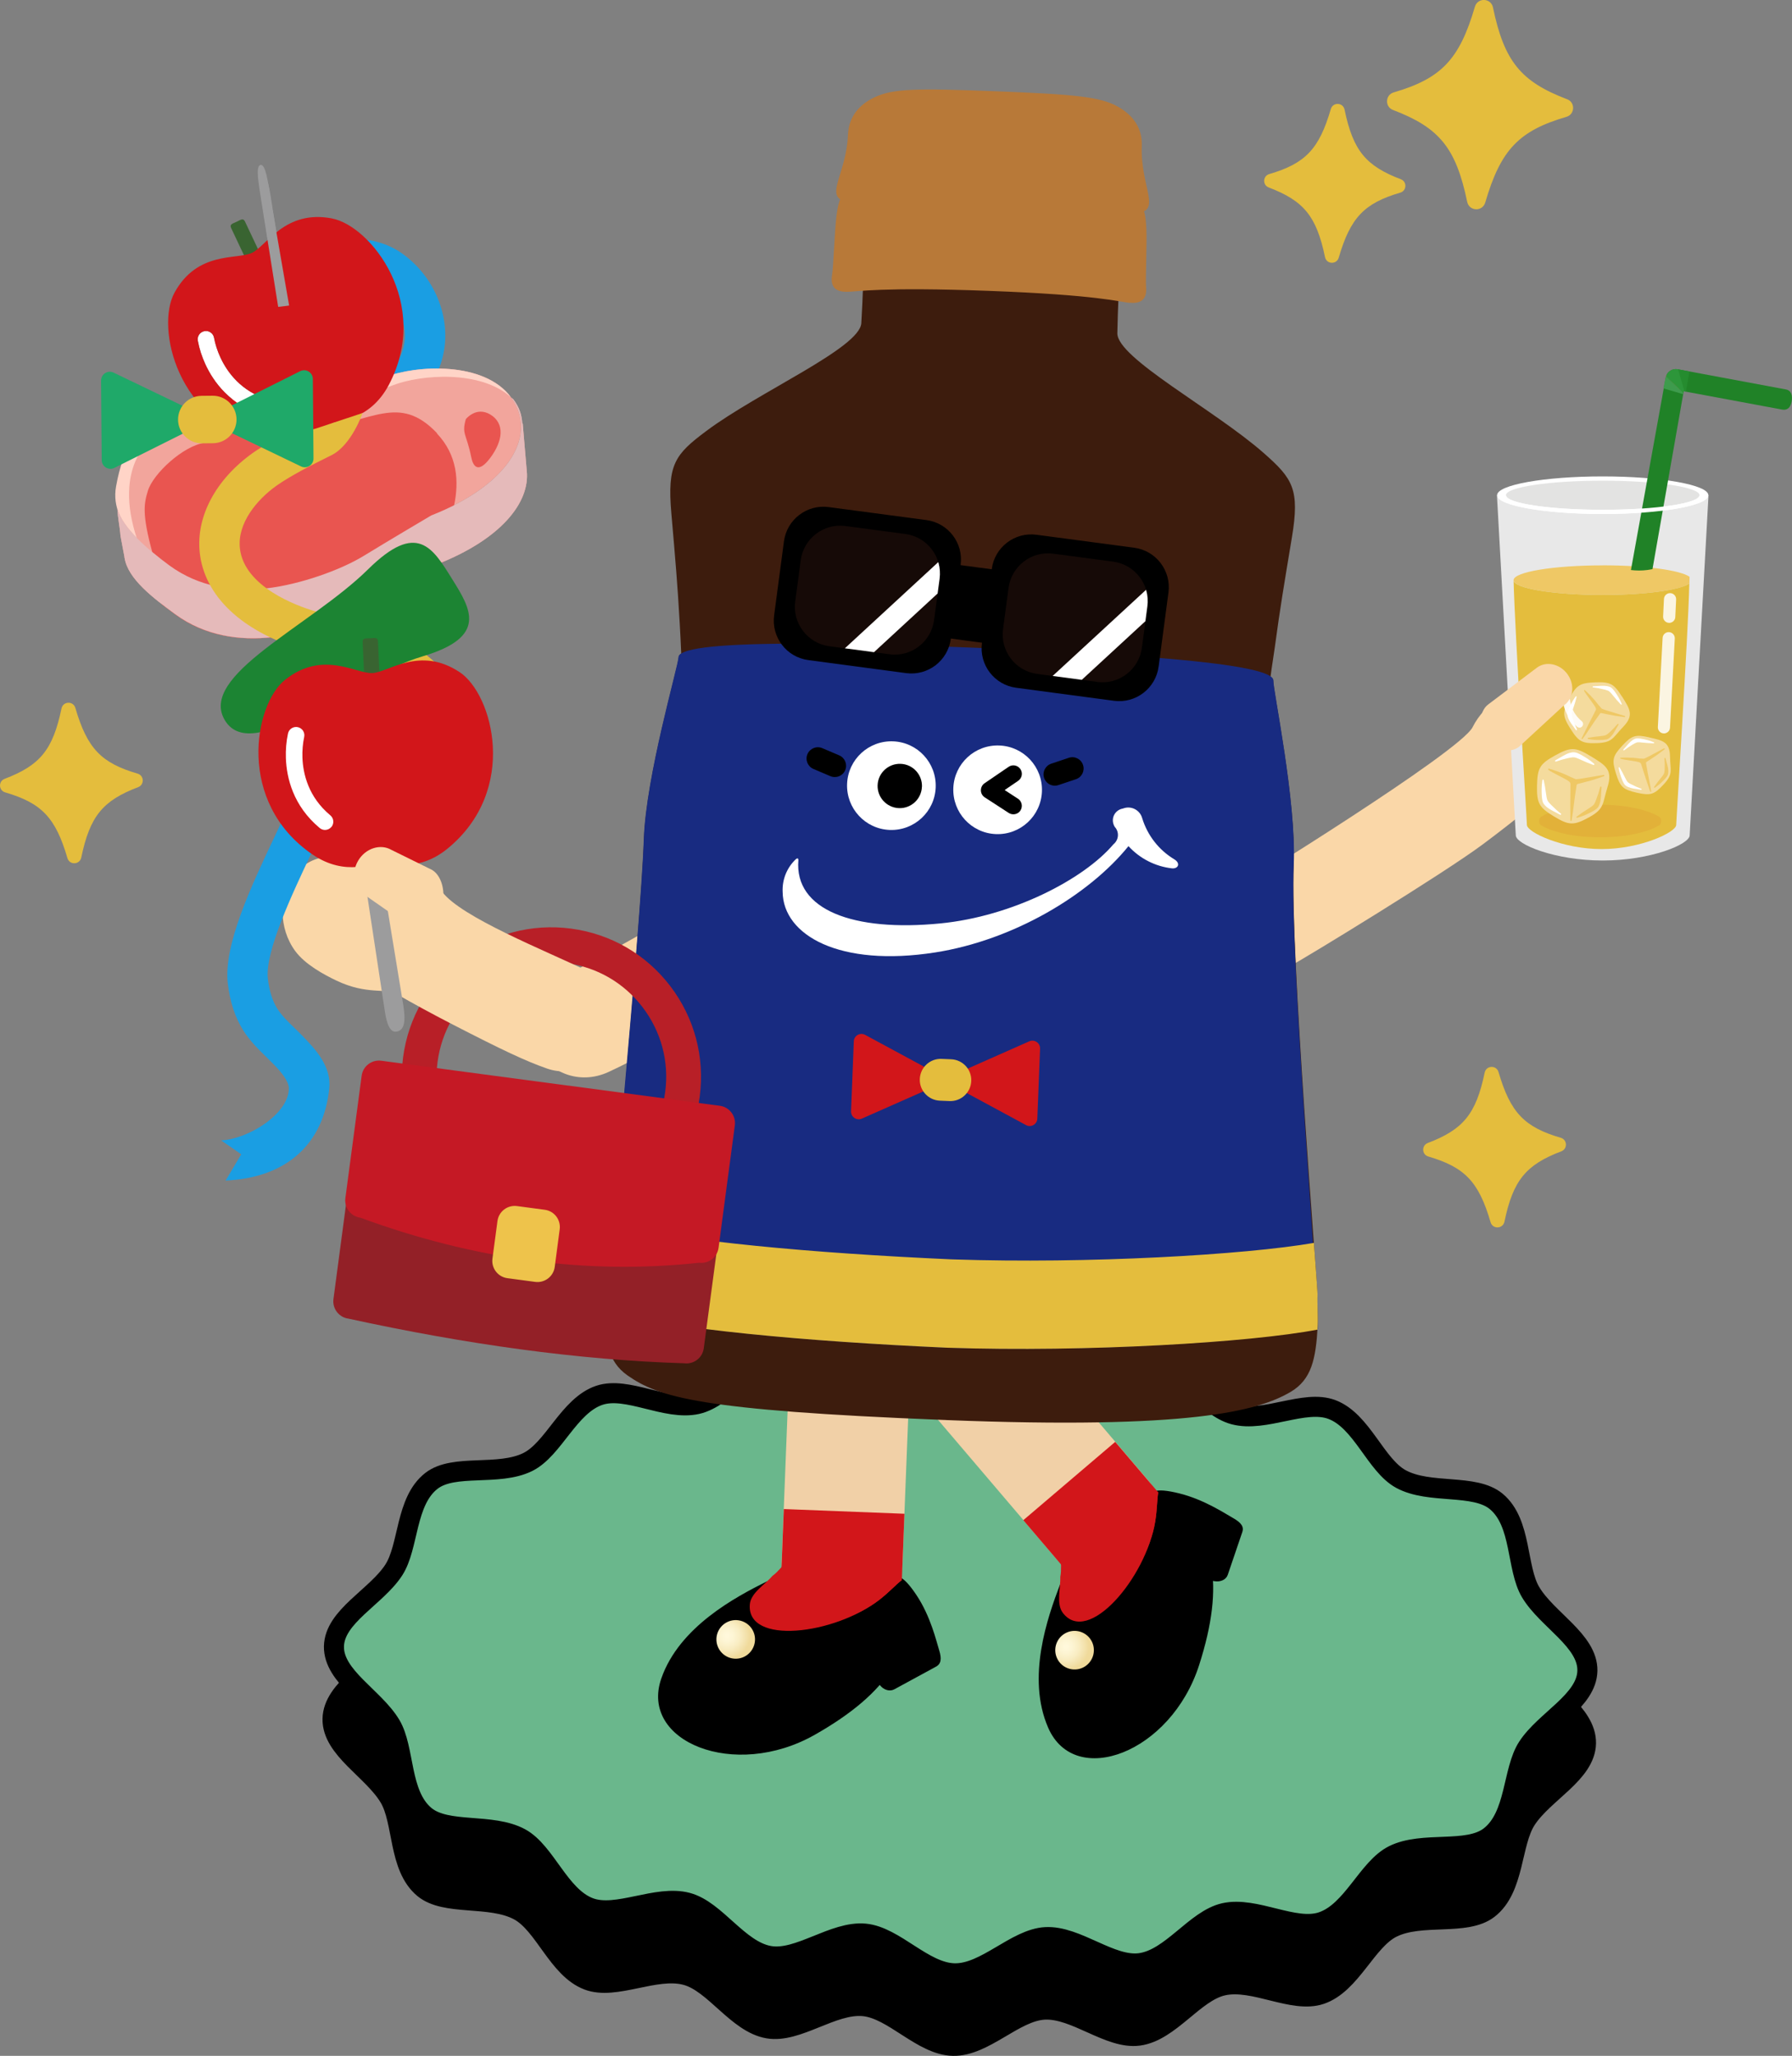 <?xml version="1.0" encoding="UTF-8"?><svg xmlns="http://www.w3.org/2000/svg" xmlns:xlink="http://www.w3.org/1999/xlink" viewBox="0 0 357.6 410.21"><rect x="0" y="0" width="357.6" height="410.21" fill="#808080" stroke="none"/><defs><style>.cls-1{fill:#f1d0a7;}.cls-2{fill:url(#_名称未設定グラデーション_447);}.cls-3{fill:#932027;}.cls-4{fill:#1fa969;}.cls-5{fill:#3d1c0d;}.cls-6{opacity:.85;}.cls-6,.cls-7{fill:#fff;}.cls-8{fill:#e2b139;}.cls-9{fill:#e5baba;}.cls-9,.cls-10{mix-blend-mode:multiply;}.cls-11{fill:#e4bd3d;}.cls-12{fill:#f2a59c;}.cls-13{fill:#208227;}.cls-14{fill:#6ab78c;}.cls-15,.cls-16,.cls-17{fill:none;}.cls-18{fill:#c51925;}.cls-19{clip-path:url(#clippath-1);}.cls-20{fill:#efc865;}.cls-21{isolation:isolate;}.cls-22{fill:#160a07;}.cls-23{fill:#3e9b4d;}.cls-10{opacity:.9;}.cls-24{fill:#396431;}.cls-25{fill:#b87938;}.cls-26{fill:#fad7a8;}.cls-27{fill:#1a9ee3;}.cls-16{stroke:#000;stroke-width:4px;}.cls-16,.cls-17{stroke-miterlimit:10;}.cls-28{fill:#258c2f;}.cls-29{fill:#d2161a;}.cls-30{fill:#e3e3e2;}.cls-31{fill:#182b81;}.cls-32{fill:#eec34b;}.cls-33{fill:#ffd4c7;}.cls-34{fill:#1c8433;}.cls-35{clip-path:url(#clippath-2);}.cls-36{fill:#e95550;}.cls-17{stroke:#fff;stroke-width:4.51px;}.cls-37{fill:url(#_名称未設定グラデーション_447-2);}.cls-38{fill:#b81f27;}.cls-39{fill:#9c9c9d;}.cls-40{fill:#e9bfbf;}.cls-41{clip-path:url(#clippath);}.cls-42{fill:#2d963a;}.cls-43{fill:#c96855;}.cls-44{fill:#e8e8e8;}.cls-45{fill:#f4db9d;}</style><radialGradient id="_名称未設定グラデーション_447" cx="2404.15" cy="-1848.71" fx="2404.15" fy="-1848.71" r="4.57" gradientTransform="translate(-1226.58 3031.2) rotate(-25.55)" gradientUnits="userSpaceOnUse"><stop offset=".07" stop-color="#fff8db"/><stop offset=".27" stop-color="#fdf5d4"/><stop offset=".56" stop-color="#f9edc3"/><stop offset=".88" stop-color="#f2dfa7"/><stop offset="1" stop-color="#f0da9b"/></radialGradient><radialGradient id="_名称未設定グラデーション_447-2" cx="2464.23" cy="-1817.61" fx="2464.23" fy="-1817.61" r="4.57" xlink:href="#_名称未設定グラデーション_447"/><clipPath id="clippath"><path class="cls-15" d="M159.79,111.79l-1.1,8.23c-.58,4.35,2.48,8.35,6.83,8.93l11.96,1.59c4.35.58,8.35-2.48,8.92-6.83l1.1-8.24c.57-4.35-2.48-8.35-6.83-8.92l-11.96-1.59c-.35-.05-.71-.07-1.06-.07-3.92,0-7.34,2.91-7.87,6.9"/></clipPath><clipPath id="clippath-1"><path class="cls-15" d="M201.25,117.3l-1.09,8.24c-.58,4.36,2.48,8.35,6.83,8.93l11.96,1.59c4.35.58,8.35-2.48,8.92-6.83l1.09-8.24c.58-4.35-2.48-8.35-6.83-8.92l-11.96-1.59c-.35-.05-.71-.07-1.05-.07-3.93,0-7.34,2.91-7.87,6.9"/></clipPath><clipPath id="clippath-2"><rect class="cls-15" x="43.07" y="15.81" width="17.31" height="45.71" transform="translate(-4.28 6.51) rotate(-6.91)"/></clipPath></defs><g class="cls-21"><g id="_レイヤー_2"><g id="text"><path d="M66.36,342.98c.12-6.01,8.42-9.83,11.93-15.23,3.06-4.7,2.28-13.74,7.54-17.81,4.48-3.47,13.36-.85,19.21-3.75,5.17-2.56,8.19-11.26,14.28-13.31,5.54-1.87,13.3,3.14,19.49,1.76,5.76-1.29,10.57-9.16,16.8-10,5.9-.79,12.63,5.52,18.86,5.19,5.97-.32,11.96-7.34,18.18-7.22,6.21.12,11.93,7.37,17.88,7.92,6.22.58,13.19-5.46,19.05-4.45,6.19,1.07,10.69,9.13,16.4,10.64,6.13,1.63,14.07-3.08,19.54-1,6,2.28,8.69,11.09,13.75,13.86,5.74,3.13,14.7.85,19.05,4.49,5.1,4.27,3.97,13.28,6.84,18.09,3.3,5.53,11.44,9.67,11.33,15.68-.12,6.01-8.42,9.83-11.93,15.23-3.06,4.7-2.28,13.74-7.54,17.81-4.48,3.47-13.36.85-19.21,3.75-5.17,2.56-8.19,11.26-14.28,13.31-5.54,1.87-13.3-3.14-19.49-1.76-5.76,1.29-10.57,9.16-16.8,10-5.9.79-12.63-5.52-18.86-5.19-5.97.32-11.96,7.34-18.18,7.22-6.21-.12-11.93-7.37-17.88-7.92-6.22-.58-13.19,5.46-19.05,4.45-6.19-1.07-10.69-9.13-16.4-10.64-6.13-1.63-14.07,3.08-19.54,1-6-2.28-8.69-11.09-13.75-13.86-5.74-3.13-14.7-.85-19.05-4.49-5.1-4.27-3.97-13.28-6.84-18.09-3.3-5.53-11.44-9.67-11.33-15.68Z"/><path class="cls-16" d="M66.36,342.98c.12-6.01,8.42-9.83,11.93-15.23,3.06-4.7,2.28-13.74,7.54-17.81,4.48-3.47,13.36-.85,19.21-3.75,5.17-2.56,8.19-11.26,14.28-13.31,5.54-1.87,13.3,3.14,19.49,1.76,5.76-1.29,10.57-9.16,16.8-10,5.9-.79,12.63,5.52,18.86,5.19,5.97-.32,11.96-7.34,18.18-7.22,6.21.12,11.93,7.37,17.88,7.92,6.22.58,13.19-5.46,19.05-4.45,6.19,1.07,10.69,9.13,16.4,10.64,6.13,1.63,14.07-3.08,19.54-1,6,2.28,8.69,11.09,13.75,13.86,5.74,3.13,14.7.85,19.05,4.49,5.1,4.27,3.97,13.28,6.84,18.09,3.3,5.53,11.44,9.67,11.33,15.68-.12,6.01-8.42,9.83-11.93,15.23-3.06,4.7-2.28,13.74-7.54,17.81-4.48,3.47-13.36.85-19.21,3.75-5.17,2.56-8.19,11.26-14.28,13.31-5.54,1.87-13.3-3.14-19.49-1.76-5.76,1.29-10.57,9.16-16.8,10-5.9.79-12.63-5.52-18.86-5.19-5.97.32-11.96,7.34-18.18,7.22-6.21-.12-11.93-7.37-17.88-7.92-6.22-.58-13.19,5.46-19.05,4.45-6.19-1.07-10.69-9.13-16.4-10.64-6.13-1.63-14.07,3.08-19.54,1-6-2.28-8.69-11.09-13.75-13.86-5.74-3.13-14.7-.85-19.05-4.49-5.1-4.27-3.97-13.28-6.84-18.09-3.3-5.53-11.44-9.67-11.33-15.68Z"/><path class="cls-14" d="M66.64,328.51c.12-6.01,8.42-9.83,11.93-15.23,3.06-4.7,2.28-13.74,7.54-17.81,4.48-3.47,13.36-.85,19.21-3.75,5.17-2.56,8.19-11.26,14.28-13.31,5.54-1.87,13.3,3.14,19.49,1.76,5.76-1.29,10.57-9.16,16.8-10,5.9-.79,12.63,5.52,18.86,5.19s11.96-7.34,18.18-7.22c6.21.12,11.93,7.37,17.88,7.92,6.22.58,13.19-5.46,19.05-4.45,6.19,1.07,10.69,9.13,16.4,10.64,6.13,1.63,14.07-3.08,19.54-1,6,2.28,8.69,11.09,13.75,13.86,5.74,3.13,14.7.85,19.05,4.49,5.1,4.27,3.97,13.28,6.84,18.09,3.3,5.53,11.44,9.67,11.33,15.68-.12,6.01-8.42,9.83-11.93,15.23-3.06,4.7-2.28,13.74-7.54,17.81-4.48,3.47-13.36.85-19.21,3.75-5.17,2.56-8.19,11.26-14.28,13.31-5.54,1.87-13.3-3.14-19.49-1.76-5.76,1.29-10.57,9.16-16.8,10-5.9.79-12.63-5.52-18.86-5.19-5.97.32-11.96,7.34-18.18,7.22-6.21-.12-11.93-7.37-17.88-7.92-6.22-.58-13.19,5.46-19.05,4.45-6.19-1.07-10.69-9.13-16.4-10.64-6.13-1.63-14.07,3.08-19.54,1-6-2.28-8.69-11.09-13.75-13.86-5.74-3.13-14.7-.85-19.05-4.49-5.1-4.27-3.97-13.28-6.84-18.09-3.3-5.53-11.44-9.67-11.33-15.68Z"/><path class="cls-16" d="M66.64,328.51c.12-6.01,8.42-9.83,11.93-15.23,3.06-4.7,2.28-13.74,7.54-17.81,4.48-3.47,13.36-.85,19.21-3.75,5.17-2.56,8.19-11.26,14.28-13.31,5.54-1.87,13.3,3.14,19.49,1.76,5.76-1.29,10.57-9.16,16.8-10,5.9-.79,12.63,5.52,18.86,5.19s11.96-7.34,18.18-7.22c6.21.12,11.93,7.37,17.88,7.92,6.22.58,13.19-5.46,19.05-4.45,6.19,1.07,10.69,9.13,16.4,10.64,6.13,1.63,14.07-3.08,19.54-1,6,2.28,8.69,11.09,13.75,13.86,5.74,3.13,14.7.85,19.05,4.49,5.1,4.27,3.97,13.28,6.84,18.09,3.3,5.53,11.44,9.67,11.33,15.68-.12,6.01-8.42,9.83-11.93,15.23-3.06,4.7-2.28,13.74-7.54,17.81-4.48,3.47-13.36.85-19.21,3.75-5.17,2.56-8.19,11.26-14.28,13.31-5.54,1.87-13.3-3.14-19.49-1.76-5.76,1.29-10.57,9.16-16.8,10-5.9.79-12.63-5.52-18.86-5.19-5.97.32-11.96,7.34-18.18,7.22-6.21-.12-11.93-7.37-17.88-7.92-6.22-.58-13.19,5.46-19.05,4.45-6.19-1.07-10.69-9.13-16.4-10.64-6.13-1.63-14.07,3.08-19.54,1-6-2.28-8.69-11.09-13.75-13.86-5.74-3.13-14.7-.85-19.05-4.49-5.1-4.27-3.97-13.28-6.84-18.09-3.3-5.53-11.44-9.67-11.33-15.68Z"/><path class="cls-11" d="M.91,155.41c7.07-2.69,9.64-5.78,11.36-14.04.31-1.47,2.35-1.55,2.77-.11,2.37,8.11,5.17,10.98,12.43,13.11,1.3.38,1.37,2.2.11,2.69-7.07,2.69-9.64,5.78-11.36,14.04-.31,1.47-2.35,1.55-2.77.11-2.37-8.11-5.17-10.98-12.43-13.11-1.3-.38-1.37-2.2-.11-2.69Z"/><path class="cls-11" d="M284.91,228.07c7.07-2.69,9.64-5.78,11.36-14.04.31-1.47,2.35-1.55,2.77-.11,2.37,8.11,5.17,10.98,12.43,13.11,1.3.38,1.37,2.2.11,2.69-7.07,2.69-9.64,5.78-11.36,14.04-.31,1.47-2.35,1.55-2.77.11-2.37-8.11-5.17-10.98-12.43-13.11-1.3-.38-1.37-2.2-.11-2.69Z"/><path class="cls-11" d="M312.74,19.81c-9.22-3.51-12.57-7.54-14.81-18.32-.4-1.92-3.06-2.02-3.61-.14-3.09,10.57-6.74,14.32-16.21,17.09-1.69.5-1.78,2.88-.14,3.5,9.22,3.51,12.57,7.54,14.81,18.32.4,1.92,3.06,2.02,3.61.14,3.09-10.57,6.74-14.32,16.21-17.09,1.69-.5,1.78-2.88.14-3.5Z"/><path class="cls-11" d="M279.55,35.77c-7-2.67-9.54-5.72-11.24-13.9-.3-1.45-2.32-1.53-2.74-.11-2.34,8.03-5.12,10.87-12.3,12.98-1.28.38-1.35,2.18-.1,2.66,7,2.67,9.54,5.72,11.24,13.9.3,1.45,2.32,1.53,2.74.11,2.34-8.03,5.12-10.87,12.3-12.98,1.28-.38,1.35-2.18.1-2.66Z"/><path class="cls-26" d="M293.86,145.09c2.69-5.19,6.74-6.68,11.4-5.83,11.62-9.9,20.42,2.89,15.86,11.92-1.33,2.64-4.36,4.97-6.32,6.34-4.91,3.43-8.35,2.67-10.08,4.08-2.7,2.21-5.47,4.37-8.9,6.93-7.81,5.81-35.01,22.42-38.6,24.38-8.8,4.8-21.52-7.61-10.14-15.62,0,0,44.19-27.18,46.79-32.2Z"/><path class="cls-26" d="M138.2,180.77c-7.57,3.88-12.97,7.31-24.7,13.55-15.78,8.4-3.97,25.06,7.94,19.57,11.28-5.19,27.76-15.72,31.27-18.97,3.92-3.62-.02-21.58-14.51-14.15"/><path d="M186.73,332.58l-8.26,4.49c-.91.5-2.12.15-2.89-.83l-8.69-11.09c-1.02-1.3-.84-3.13.38-3.79,0,0,7.9-4.88,9.64-6.17s3.12-1.19,5.96,3.06c2.84,4.25,3.97,9.19,4.53,10.98.56,1.79.4,2.78-.66,3.35Z"/><path class="cls-1" d="M167.58,323.61h0c-6.65-.26-11.83-5.86-11.57-12.51l1.41-35.98c.26-6.64,5.86-11.82,12.51-11.56,6.65.26,11.83,5.86,11.57,12.51l-1.41,35.98c-.26,6.65-5.86,11.83-12.51,11.57"/><rect class="cls-29" x="158.28" y="299.32" width="19.57" height="24.09" transform="translate(-149.63 467.12) rotate(-87.76)"/><path d="M179.96,315.27c-1.37,1.08-2.44,2.35-4.44,3.91-8.94,6.99-25.4,7.01-22.45-3.66-6.23,3.11-17.5,9.05-21.1,19.38-4.4,12.6,14.58,20.34,30.61,11.25,14.86-8.42,19.99-17.16,18.75-28.72-.14-1.28-.89-1.91-1.37-2.17Z"/><path class="cls-29" d="M175.52,319.18c2-1.56,3.07-2.83,4.44-3.91-.5-.27-.76-.12-2.11.16-5.46,1.13-14.66-1.03-17.92-4.3-1.98-1.99-3.55,1.7-5.77,3.3-1.41,1.66-4.31,3.38-4.52,5.64-.78,8.28,16.94,6.11,25.88-.89Z"/><path class="cls-2" d="M150.29,325.45c.92,1.92.1,4.22-1.81,5.14-1.92.92-4.22.11-5.14-1.81-.92-1.92-.11-4.22,1.81-5.14,1.92-.92,4.22-.11,5.14,1.81Z"/><path d="M247.89,305.74l-2.89,8.5c-.32.94-1.43,1.47-2.65,1.26l-13.88-2.36c-1.62-.28-2.75-1.7-2.32-2.95,0,0,2.37-8.54,2.74-10.59s1.44-2.85,6.4-1.63c4.96,1.22,9.16,4.02,10.79,4.94s2.19,1.73,1.82,2.82Z"/><path class="cls-1" d="M227.68,312.27h0c-5.06,4.31-12.67,3.71-16.98-1.36l-23.35-27.41c-4.31-5.06-3.7-12.66,1.36-16.98,5.06-4.31,12.67-3.71,16.98,1.36l23.35,27.41c4.31,5.06,3.71,12.67-1.36,16.98"/><rect class="cls-29" x="207.69" y="293.15" width="24.09" height="19.57" transform="translate(-144 214.87) rotate(-40.43)"/><path d="M231.13,297.75c-.27,1.72-.2,3.38-.61,5.89-1.84,11.2-13.92,22.37-18.99,12.53-2.47,6.51-6.73,18.51-2.37,28.55,5.31,12.24,24.5,5.07,30.13-12.48,5.22-16.26,3.06-26.17-5.69-33.83-.97-.85-1.95-.8-2.47-.67Z"/><path class="cls-29" d="M230.52,303.63c.41-2.51.34-4.16.61-5.89-.56.14-.64.43-1.44,1.55-3.25,4.53-11.48,9.17-16.1,8.99-2.81-.12-1.46,3.66-2,6.33.08,2.18-.87,5.41.5,7.21,5.04,6.62,16.59-6.99,18.43-18.19Z"/><path class="cls-37" d="M217.91,327.6c.92,1.92.1,4.22-1.81,5.14-1.92.92-4.22.11-5.14-1.81-.92-1.92-.11-4.22,1.81-5.14,1.92-.92,4.22-.11,5.14,1.81Z"/><path class="cls-5" d="M188.82,283.35c48.42,1.89,62.21-1.77,68.73-5.62,4.19-2.48,5.03-6.57,5.4-13.13.09-1.67-.11-4.38-.04-6.38.05-1.26-5.5-68.98-4.76-85.7.56-12.64-4.15-34.9-4.08-36.74,0-.26-.19-.5-.53-.76.24-1.94.59-3.9.85-5.85,1.09-8.06,1.83-12.38,3.41-21.91,1.61-9.67.18-11.77-5.65-16.89-9.84-8.65-29.26-18.92-29.18-23.89.14-8.86,1.41-28.49,1.21-38.85-.07-3.81-2.51-3.93-25.08-4.82-22.57-.88-25.01-.95-25.38,2.84-1.01,10.32-1.28,29.99-1.84,38.83-.31,4.97-20.47,13.69-30.95,21.53-6.22,4.65-7.81,6.63-6.96,16.4.83,9.62,1.22,13.99,1.68,22.11.11,1.96.21,3.92.29,5.87-.35.23-.47.48-.49.74-.07,1.84-6.51,23.66-6.94,36.31-.57,16.72-7.07,85.87-7.12,87.13-.08,1.99-.5,4.69-.53,6.36-.15,6.56.38,10.71,4.36,13.51,6.2,4.34,14.32,6.96,62.73,8.87l.84.03Z"/><path class="cls-31" d="M188.68,268.89l.5.02c27.71.93,60.47-1.09,73.78-3.72.26-5.9-5.62-74.21-4.79-92.66.56-12.64-4.13-34.9-4.06-36.73.07-1.62-6.17-3.1-21.43-4.4-9.12-.78-21.51-1.5-37.77-2.14-16.26-.64-28.66-.89-37.82-.83-15.31.1-21.64,1.09-21.7,2.71-.07,1.83-6.49,23.66-6.92,36.31-.63,18.46-7.5,88.17-7.7,94.08,13.06,3.66,40.22,6.12,67.91,7.37l.5.02-.5-.02Z"/><path class="cls-25" d="M225.45,60.41c1.76.15,3.54-.25,3.25-3.25-.13-1.37.2-8.81.06-11.51-.12-2.38-.32-4.26-1.58-5.19-1.41-1.04-14.17-2.53-29.11-3.11-13.13-.51-27.69-.1-29.18.83-1.34.83-1.69,2.75-1.99,5.12-.34,2.68-.6,10.08-.84,11.44-.52,2.98,1.22,3.5,2.99,3.49,2.02-.02,6.74-1,28.29-.19,21.77.81,26.09,2.21,28.1,2.39"/><path class="cls-25" d="M226.58,42.51c5.48-.23.95-5.23,1.27-13.33.14-3.64-1.74-6.17-4.74-7.88-3.57-2.03-8.97-2.48-24.2-3.08-15.93-.62-20.64-.57-24.36,1.18-3.12,1.46-5.2,3.91-5.34,7.54-.32,8.1-5.22,12.7.22,13.37,4.4.54,10.56-.35,28.57.36,19.29.76,24.14,2.04,28.57,1.85"/><path d="M180.82,134.31l-19.51-2.6c-4.35-.57-7.41-4.57-6.83-8.92l1.96-14.78c.58-4.35,4.58-7.41,8.92-6.83l19.51,2.59c4.35.58,7.41,4.58,6.83,8.93l-1.96,14.78c-.58,4.35-4.57,7.41-8.92,6.83"/><path d="M222.29,139.83l-19.51-2.6c-4.35-.57-7.41-4.57-6.83-8.92l1.96-14.78c.58-4.35,4.58-7.41,8.92-6.83l19.51,2.59c4.35.58,7.41,4.58,6.83,8.93l-1.96,14.78c-.58,4.35-4.57,7.41-8.92,6.83"/><path d="M203.17,129.2l-20.62-2.74c-4.04-.54-6.89-4.25-6.35-8.3.54-4.04,4.25-6.89,8.29-6.35l20.62,2.74c4.05.54,6.89,4.25,6.35,8.3-.54,4.04-4.25,6.89-8.3,6.35"/><rect x="190.43" y="108.22" width="5.63" height="24.42" transform="translate(48.39 296.11) rotate(-82.42)"/><path class="cls-22" d="M218.95,136.06l-11.96-1.59c-4.35-.57-7.41-4.57-6.83-8.92l1.1-8.24c.58-4.35,4.57-7.41,8.92-6.83l11.96,1.59c4.35.58,7.41,4.58,6.83,8.93l-1.1,8.24c-.58,4.35-4.57,7.41-8.92,6.83"/><path class="cls-22" d="M177.48,130.54l-11.96-1.59c-4.35-.57-7.41-4.57-6.83-8.92l1.1-8.24c.58-4.35,4.57-7.41,8.92-6.83l11.96,1.59c4.35.58,7.41,4.58,6.83,8.93l-1.1,8.24c-.58,4.35-4.57,7.41-8.92,6.83"/><g class="cls-41"><line class="cls-17" x1="189.35" y1="113.28" x2="169.73" y2="131.38"/></g><g class="cls-19"><line class="cls-17" x1="230.82" y1="118.8" x2="211.19" y2="136.9"/></g><path class="cls-29" d="M186.6,214.03l-13.96-7.54c-1-.54-2.22.15-2.26,1.29l-.55,13.96c-.04,1.14,1.12,1.92,2.16,1.46l14.51-6.42c1.17-.52,1.23-2.15.11-2.76"/><path class="cls-29" d="M190.89,214.2l14.5-6.42c1.04-.46,2.2.33,2.16,1.46l-.55,13.96c-.04,1.14-1.26,1.84-2.26,1.29l-13.95-7.54c-1.13-.61-1.06-2.24.11-2.76"/><path class="cls-11" d="M189.49,219.7l-1.93-.08c-2.3-.09-4.1-2.03-4.01-4.33.09-2.3,2.03-4.1,4.33-4.01l1.93.08c2.3.09,4.1,2.03,4.01,4.33-.09,2.3-2.03,4.1-4.33,4.01"/><path class="cls-7" d="M207.92,157.94c-.19,4.88-4.3,8.68-9.18,8.49-4.88-.19-8.69-4.3-8.5-9.19.19-4.88,4.3-8.68,9.19-8.49s8.68,4.3,8.49,9.19"/><path class="cls-7" d="M186.72,157.11c-.19,4.88-4.3,8.68-9.18,8.49-4.88-.19-8.69-4.3-8.5-9.19.19-4.88,4.3-8.68,9.19-8.49,4.88.19,8.68,4.3,8.49,9.19"/><path d="M183.97,157c-.1,2.44-2.15,4.34-4.59,4.25-2.44-.1-4.34-2.15-4.25-4.59.1-2.44,2.15-4.34,4.6-4.25,2.44.09,4.34,2.15,4.25,4.59"/><path class="cls-7" d="M234.3,171.44c-3.06-1.85-5.32-4.76-6.37-8.18-.42-1.54-2-2.45-3.54-2.03-.11.03-.23.07-.34.11-1.3.23-2.17,1.46-1.94,2.76.06.32.18.63.36.91.88.96.81,2.45-.15,3.34-.04.04-.09.08-.13.11-5.91,6.99-20.2,14.39-34.53,15.79-17.37,1.72-29.18-2.69-28.34-12.64,0-.31-.15-.44-.44-.23-1.83,1.68-2.82,4.1-2.7,6.59.1,8.65,11.36,15.06,30.45,12.07,15.47-2.42,30.59-11.36,38.56-21.21,2.26,2.47,5.33,4.05,8.66,4.43,1.25.14,1.84-1.01.43-1.83"/><path d="M166.59,155.05c-.3,0-.6-.06-.89-.18l-3.38-1.44c-1.14-.49-1.68-1.81-1.19-2.96.49-1.14,1.82-1.68,2.96-1.19l3.38,1.44c1.14.49,1.68,1.81,1.19,2.96-.36.86-1.2,1.37-2.08,1.37Z"/><path d="M210.5,156.77c-.94,0-1.82-.59-2.14-1.54-.4-1.18.24-2.46,1.42-2.85l3.49-1.17c1.18-.41,2.46.24,2.85,1.42.4,1.18-.24,2.46-1.42,2.85l-3.49,1.17c-.24.08-.48.12-.72.12Z"/><path d="M202.22,162.48c-.32,0-.63-.09-.92-.27l-4.79-3.11c-.48-.31-.76-.83-.77-1.4,0-.57.27-1.1.74-1.42l4.79-3.27c.77-.53,1.82-.33,2.35.44.53.77.33,1.82-.44,2.35l-2.7,1.84,2.66,1.73c.78.51,1,1.55.5,2.34-.32.5-.87.77-1.42.77Z"/><path class="cls-11" d="M262.92,258.23c.01-.29-.28-4.22-.73-10.23h0c-13.79,2.38-45.02,4.2-72.09,3.29l-.5-.02c-27.15-1.22-53.74-3.58-67.25-7.05-.55,6.1-.91,10.07-.92,10.37-.08,1.99-.5,4.69-.53,6.36,0,.25,0,.46,0,.7,13.1,3.58,40.18,6.01,67.78,7.25l.5.02c27.68.93,60.41-1.06,73.73-3.62.01-.23.04-.44.05-.68.09-1.67-.12-4.38-.04-6.38Z"/><path class="cls-38" d="M110.05,244.74c-1.31,0-2.62-.09-3.95-.26-16.32-2.17-27.83-17.21-25.66-33.53,1.05-7.91,5.12-14.93,11.45-19.77,6.33-4.84,14.18-6.94,22.08-5.89,7.91,1.05,14.93,5.12,19.77,11.45,4.84,6.33,6.93,14.17,5.89,22.08-2,14.99-14.85,25.92-29.58,25.92ZM109.99,191.97c-5,0-9.84,1.63-13.88,4.72-4.86,3.72-7.98,9.11-8.79,15.17-1.66,12.52,7.17,24.07,19.69,25.73,12.52,1.68,24.07-7.17,25.73-19.69.81-6.07-.8-12.08-4.52-16.94-3.72-4.86-9.11-7.98-15.17-8.79-1.02-.14-2.05-.21-3.06-.21Z"/><path class="cls-3" d="M136.55,272.02c-21.17-.65-43.58-3.8-67.03-8.91-1.89-.25-3.23-2.01-2.98-3.9l2.98-22.43c.25-1.89,2.01-3.24,3.9-2.99l67.02,8.91c1.89.25,3.24,2.01,2.99,3.9l-2.99,22.43c-.25,1.89-2,3.24-3.9,2.99"/><path class="cls-18" d="M139.49,251.96c-22.49,2.44-45.01-.7-67.58-8.99-1.89-.25-3.24-2-2.99-3.9l3.25-24.43c.25-1.89,2-3.24,3.9-2.99l67.58,8.99c1.89.25,3.24,2.01,2.99,3.9l-3.25,24.43c-.25,1.89-2,3.24-3.9,2.99"/><path class="cls-32" d="M103.17,240.65l5.54.74c1.9.25,3.23,1.99,2.98,3.9l-.99,7.5c-.25,1.9-2,3.24-3.9,2.99l-5.54-.74c-1.9-.25-3.24-2-2.99-3.9l1-7.5c.25-1.9,1.99-3.24,3.9-2.99"/><path class="cls-26" d="M117.61,193.91c-8.98-4.33-25.58-10.88-29.4-15.99-3.97-5.3-8.76-6.2-13.8-4.4-14.81-8.9-22.26,7.01-15.5,16.24,1.98,2.7,5.79,4.74,8.23,5.9,6.12,2.92,9.82,1.43,12.01,2.69,3.43,1.96,6.91,3.87,11.22,6.09,9.79,5.04,14.46,7.26,18.82,8.78,10.71,3.73,22.62-12.47,8.43-19.31"/><path class="cls-44" d="M298.74,99.17c0-2.18,9.44-3.96,21.09-3.96s21.09,1.77,21.09,3.96l-3.74,67.5c0,1.79-7.77,5.03-17.35,5.03s-17.35-3.24-17.35-5.03l-3.74-67.5Z"/><path class="cls-20" d="M319.83,112.81c-9.81,0-17.76,1.31-17.79,2.94v.02c.03,1.63,7.98,2.94,17.79,2.94,8.41,0,15.43-.97,17.3-2.27,0-.46.02-.91.03-1.35-1.81-1.31-8.87-2.29-17.33-2.29Z"/><path class="cls-11" d="M302.04,115.77c.26,10.65,2.66,47.84,2.66,48.83,0,1.46,7.15,4.82,14.9,4.82s14.89-3.36,14.89-4.82c0-.98,2.37-37.54,2.62-48.16-1.86,1.3-8.89,2.27-17.3,2.27-9.81,0-17.76-1.31-17.79-2.94Z"/><path class="cls-7" d="M340.91,98.81c0,2.07-9.44,3.75-21.08,3.75s-21.08-1.68-21.08-3.75,9.44-3.75,21.08-3.75,21.08,1.69,21.08,3.75Z"/><path class="cls-30" d="M339.14,98.81c0,1.61-8.64,2.91-19.31,2.91s-19.31-1.3-19.31-2.91,8.64-2.9,19.31-2.9,19.31,1.3,19.31,2.9Z"/><path class="cls-13" d="M356.4,77.71l-21.62-4.03c-1.09-.2-2.15.5-2.37,1.59l-6.95,38.47c.52.06,1.06.1,1.62.1s1.08-.04,1.59-.1c.05,0,.1-.01.15-.02.24-.03.48-.07.72-.12.05,0,.1-.01.15-.02h0s.05-.01.07-.02l6.23-35.49,19.67,3.66c.13.02.24.03.35.03.05,0,.1,0,.15-.01.04,0,.08,0,.12-.02.7-.12,1.08-.74,1.25-1.61.2-1.11-.02-2.2-1.13-2.41Z"/><path class="cls-43" d="M332.4,75.27c.01-.06.03-.11.05-.16l3.46,3.29-.05.25h0l.06-.29-3.34-3.58c-.08.15-.14.31-.18.49Z"/><path class="cls-28" d="M334.78,73.68c-.14-.02-.27-.03-.4-.03l1.68,4.43.37.07.7-4.03-2.35-.44Z"/><path class="cls-23" d="M335.92,78.4l-3.46-3.29c-.02.05-.04.1-.05.16l-.48,2.22,3.94,1.16.05-.25Z"/><path class="cls-42" d="M334.78,73.68c-1.03-.19-2.03.44-2.32,1.43l3.46,3.29.07-.33.14.03-1.25-4.4-.09-.02Z"/><path class="cls-7" d="M300.53,98.81c0,1.61,8.64,2.91,19.31,2.91s19.31-1.3,19.31-2.91h1.77c0,2.07-9.44,3.75-21.08,3.75s-21.08-1.68-21.08-3.75h1.77Z"/><path class="cls-8" d="M319.32,167.07c-5.85,0-9.94-1.26-11.83-2.43-.21-.13-.35-.46-.35-.82s.14-.68.35-.82c1.88-1.18,5.98-2.43,11.83-2.43s9.94,1.26,11.83,2.43c.21.13.35.46.35.82s-.14.68-.35.82c-1.88,1.18-5.98,2.43-11.83,2.43Z"/><path class="cls-45" d="M329.11,147.13c-2.76-.62-3.48-.4-5.4,1.68-1.92,2.08-2.08,2.82-1.24,5.52.84,2.7,1.4,3.21,4.15,3.84,2.76.62,3.48.39,5.4-1.69,1.92-2.08,1.29-2.69,1.24-5.51-.05-2.92-1.39-3.21-4.15-3.83Z"/><path class="cls-20" d="M328.05,151.39c.35-.11,1.46-.71,2.44-1.24.59-.32,1.15-.62,1.56-.83,0,0,.01,0,.02,0,.05-.01.1,0,.12.05.03.05.02.11-.02.14-1.01.79-1.8,1.36-2.42,1.75-.14.09-.36.24-.58.38-.24.16-.48.32-.57.37-.14.08-.14.17-.13.26.2,1.26.41,2.3.59,3.21.17.82.32,1.59.44,2.41,0,.05-.02.1-.07.12,0,0,0,0,0,0-.05.01-.11-.02-.13-.07-.53-1.52-1.29-3.8-1.79-5.42-.03-.09-.05-.16-.1-.22-.05-.08-.14-.14-.27-.2-.23-.1-1.05-.23-1.84-.35-.77-.12-1.57-.24-1.91-.36-.05-.02-.08-.07-.07-.12,0-.04.04-.08.07-.09,0,0,.02,0,.03,0,.68-.04,1.95-.01,2.54.03.49.04.89.09,1.22.14"/><path class="cls-7" d="M330.04,148.32s-.03,0-.04,0c-.82-.03-1.4-.06-2.32-.16-.17-.02-.69-.08-.96-.03-.07.01-.15.04-.23.07-.23.09-.46.23-.66.35h-.02c-.69.43-1.03.65-1.7,1.16,0,0-.02.01-.03.01-.04.02-.09,0-.12-.03-.04-.04-.04-.1,0-.15.22-.24.41-.46.6-.67.55-.63.98-1.13,1.67-1.44.01,0,.03-.01.04-.02.12-.05.3-.08.46-.09.13,0,.63.04.74.07.98.18,1.65.34,2.56.72.05.02.08.07.06.12,0,.04-.03.06-.07.08Z"/><path class="cls-20" d="M330.07,157.05s0-.03.02-.04c.47-.67.82-1.14,1.41-1.85.11-.13.44-.53.55-.79.03-.06.05-.14.07-.23.05-.24.06-.52.07-.74v-.02c.03-.81.03-1.22-.04-2.05,0-.01,0-.02,0-.03,0-.04.04-.08.09-.08.06,0,.11.03.12.08.08.32.16.6.23.87.23.8.41,1.44.29,2.19,0,.01,0,.03,0,.04-.03.13-.09.29-.17.43-.06.11-.38.5-.46.59-.69.72-1.19,1.19-2.01,1.75-.04.03-.1.02-.14-.01-.03-.03-.04-.06-.03-.1Z"/><path class="cls-7" d="M323.17,153.11s.02.02.03.03c.41.71.7,1.22,1.1,2.05.07.15.3.62.49.83.05.05.11.11.18.16.2.14.45.27.65.37h.02c.72.37,1.09.54,1.88.83,0,0,.02,0,.03.01.04.03.05.07.04.12-.01.05-.07.09-.12.08-.32-.06-.61-.1-.89-.15-.83-.13-1.48-.23-2.11-.64-.01,0-.02-.02-.04-.03-.11-.08-.23-.21-.32-.34-.07-.1-.3-.56-.34-.66-.37-.93-.59-1.58-.76-2.55,0-.05.02-.1.07-.12.03-.01.07,0,.1.01Z"/><path class="cls-45" d="M317.4,150.87c-3.01-1.82-3.95-1.85-7.04-.15-3.08,1.7-3.57,2.51-3.64,6.02s.38,4.35,3.39,6.17c3.01,1.82,3.95,1.84,7.04.14,3.08-1.7,2.59-2.66,3.64-6.02,1.09-3.47-.38-4.34-3.39-6.16Z"/><path class="cls-20" d="M314.46,155.48c.46,0,2-.26,3.37-.5.83-.14,1.61-.28,2.17-.36,0,0,.01,0,.02,0,.06,0,.11.04.13.1.02.07-.02.14-.08.16-1.5.54-2.66.9-3.55,1.11-.2.05-.52.13-.83.22-.35.1-.69.19-.82.21-.19.04-.24.15-.25.25-.27,1.57-.43,2.87-.57,4.02-.13,1.03-.25,2.01-.43,3.02-.01.07-.07.11-.13.11,0,0,0,0,0,0-.07,0-.12-.06-.12-.13-.03-2-.02-4.99.02-7.11,0-.11,0-.21-.02-.3-.03-.11-.11-.22-.24-.34-.23-.21-1.15-.69-2.04-1.15-.87-.45-1.76-.91-2.11-1.18-.05-.04-.07-.11-.04-.17.02-.05.07-.08.12-.07.01,0,.02,0,.03,0,.82.22,2.3.75,2.98,1.04.56.24,1.02.46,1.39.64"/><path class="cls-7" d="M318.03,152.64s-.04,0-.05,0c-.96-.35-1.63-.62-2.68-1.11-.19-.09-.78-.36-1.12-.41-.09-.01-.19-.02-.3-.01-.3.02-.64.09-.91.15h-.02c-.98.23-1.47.36-2.46.7-.01,0-.02,0-.04,0-.05,0-.11-.03-.13-.08-.03-.06,0-.14.06-.17.36-.2.67-.38.97-.56.9-.53,1.61-.95,2.54-1.05.02,0,.04,0,.06,0,.17,0,.38.02.58.07.15.04.73.3.85.37,1.09.6,1.81,1.06,2.74,1.86.05.04.06.11.03.17-.02.04-.06.06-.11.07Z"/><path class="cls-20" d="M314.62,162.97s.02-.03.04-.04c.82-.61,1.42-1.03,2.39-1.63.18-.11.73-.45.96-.71.06-.07.12-.15.17-.25.15-.26.27-.59.37-.85v-.02c.36-.94.52-1.42.78-2.44,0-.01,0-.02.01-.03.03-.05.08-.07.14-.06.07.01.12.07.11.14-.03.41-.05.77-.07,1.12-.05,1.04-.09,1.86-.52,2.7,0,.02-.02.03-.03.05-.08.14-.22.31-.38.44-.12.1-.65.44-.78.51-1.1.58-1.88.94-3.06,1.27-.06.02-.13-.01-.16-.07-.02-.04-.02-.09,0-.13Z"/><path class="cls-7" d="M308.03,155.59s.02.03.02.05c.21,1,.34,1.71.49,2.86.03.21.11.85.25,1.17.04.08.09.17.15.26.17.25.42.49.62.69l.02.02c.71.71,1.08,1.06,1.9,1.71,0,0,.02.02.03.03.03.04.03.1,0,.15-.04.06-.12.08-.18.04-.36-.2-.68-.36-.99-.52-.93-.48-1.66-.85-2.24-1.59-.01-.01-.02-.03-.03-.04-.1-.14-.19-.33-.25-.53-.05-.15-.13-.78-.14-.92-.07-1.24-.07-2.1.11-3.31,0-.06.06-.11.13-.11.05,0,.09.02.11.06Z"/><path class="cls-45" d="M323.66,138.97c-1.62-2.56-2.34-2.94-5.37-2.82-3.03.13-3.72.56-5.12,3.25-1.41,2.69-1.38,3.5.25,6.06,1.62,2.56,2.35,2.93,5.38,2.81,3.03-.13,3.02-1.06,5.12-3.25,2.17-2.26,1.37-3.5-.25-6.06Z"/><path class="cls-20" d="M319.63,141.4c.35.18,1.65.57,2.79.91.69.21,1.35.4,1.81.55,0,0,.01,0,.02,0,.05.02.07.08.06.13-.01.06-.07.1-.13.09-1.36-.16-2.4-.33-3.16-.5-.18-.04-.46-.1-.73-.15-.31-.06-.6-.12-.71-.15-.16-.04-.24.02-.29.1-.81,1.11-1.43,2.05-1.98,2.88-.5.75-.96,1.46-1.49,2.16-.03.05-.1.06-.15.03,0,0,0,0,0,0-.05-.03-.07-.1-.04-.15.75-1.56,1.9-3.86,2.75-5.48.05-.09.08-.16.1-.24.02-.1,0-.21-.06-.35-.1-.25-.62-.97-1.13-1.67-.5-.68-1.01-1.38-1.18-1.72-.02-.05-.01-.11.03-.14.04-.03.08-.03.12-.01,0,0,.02,0,.02.02.55.49,1.49,1.47,1.9,1.95.34.4.61.75.83,1.03"/><path class="cls-7" d="M323.47,140.58s-.03-.02-.04-.03c-.6-.64-1.02-1.11-1.64-1.88-.11-.14-.46-.58-.71-.75-.06-.04-.14-.08-.23-.12-.24-.1-.53-.17-.76-.23h-.02c-.84-.21-1.27-.3-2.16-.41-.01,0-.02,0-.03,0-.04-.02-.07-.06-.07-.11,0-.06.05-.11.11-.11.35-.01.66-.04.96-.06.89-.06,1.6-.11,2.36.17.01,0,.03.01.04.02.13.06.29.16.42.28.1.09.45.51.52.61.61.88.99,1.51,1.4,2.49.02.05,0,.11-.04.14-.03.02-.07.02-.11,0Z"/><path class="cls-20" d="M316.88,147.24s.03-.01.04-.02c.87-.15,1.49-.25,2.47-.34.18-.02.74-.07,1.01-.18.07-.03.15-.07.23-.12.22-.14.44-.35.61-.51h.02c.63-.61.94-.92,1.53-1.6,0,0,.02-.02.02-.02.04-.03.09-.03.13,0,.05.04.06.1.03.15-.18.3-.33.57-.48.84-.44.78-.78,1.4-1.43,1.88-.01,0-.03.02-.04.03-.12.08-.29.15-.46.2-.13.03-.67.09-.8.1-1.07.02-1.81,0-2.85-.19-.05-.01-.09-.06-.09-.11,0-.04.02-.08.05-.1Z"/><path class="cls-7" d="M314.62,139.01s0,.03,0,.05c-.22.85-.39,1.45-.72,2.39-.06.17-.24.7-.26,1,0,.08,0,.16.02.26.04.26.14.54.21.77v.02c.28.82.44,1.23.82,2.05,0,0,0,.02,0,.03,0,.05-.01.09-.06.12-.05.03-.12.01-.15-.03-.2-.29-.38-.54-.56-.78-.53-.72-.95-1.29-1.12-2.09,0-.02,0-.03,0-.05-.02-.14-.02-.33.01-.5.02-.13.2-.65.24-.76.42-.99.75-1.65,1.36-2.51.03-.05.09-.06.14-.04.04.02.06.05.07.09Z"/><g class="cls-10"><path class="cls-7" d="M315.74,144.93c-.13.16-.33.25-.52.26-.17,0-.35-.05-.49-.17-2.32-1.94-2.88-4.37-2.94-6.07-.03-.73.03-1.45.18-2.15.08-.39.46-.64.85-.56.39.08.64.46.55.85-.12.58-.17,1.19-.15,1.8.05,1.41.51,3.42,2.43,5.02.3.25.35.71.09,1.01"/></g><path class="cls-6" d="M332.34,146.31c-.11.03-.23.04-.35.03-.67-.03-1.19-.6-1.16-1.27l.95-17.78c.03-.67.6-1.19,1.27-1.16.67.03,1.19.6,1.16,1.27l-.95,17.78c-.02.55-.41,1-.92,1.12Z"/><path class="cls-6" d="M333.39,124.25c-.11.03-.23.04-.35.03-.67-.03-1.19-.6-1.16-1.27l.17-3.5c.03-.67.6-1.19,1.27-1.16.67.03,1.19.6,1.16,1.27l-.17,3.5c-.02.55-.41,1-.92,1.12Z"/><path class="cls-26" d="M303.07,149.06l9.09-8.38c1.85-1.34,2.13-4.1.63-6.16h0c-1.5-2.07-4.21-2.66-6.05-1.33l-9.75,7.36c-1.85,1.34-2.15,5.09-.65,7.16h0c1.5,2.07,4.89,2.69,6.73,1.35Z"/><path class="cls-27" d="M78.36,138.46c-3.62-4.38-9.45-6.52-15.63-8.78-1.61-.59-3.21-1.18-4.77-1.8-11.73-4.7-18.53-12.42-18.67-21.16-.11-7.21,4.51-14.25,12.36-18.83,3.57-2.09,7.34-3.51,10.99-4.9,2.39-.9,4.78-1.8,7.08-2.9,3.44-1.64,9.42-5.22,10.8-10.81,1.08-4.37-1.1-9.53-5.17-12.26-2.49-1.67-6.76-3.23-11.01-2.76-2.57.29-5.3,2.1-7.18,2.82l-1.15-2.22c6.34-8.73,17.69-8.67,23.84-4.55,6.89,4.64,10.39,13.22,8.5,20.88-2.07,8.39-9.39,13.42-15.17,16.17-2.5,1.19-5.1,2.18-7.7,3.16-3.49,1.32-6.79,2.57-9.77,4.32-4.09,2.39-8.44,6.73-8.36,11.74.12,7.79,10.44,12.53,13.6,13.8,1.49.59,3.01,1.15,4.54,1.71,6.91,2.53,14.06,5.15,19.07,11.23l-6.22,5.13Z"/><path class="cls-39" d="M79.35,205.79c-1.02.29-1.98-.27-2.55-3.98L52.58,42.3c-.57-3.71-1.26-7.21-.24-7.5,1.02-.29,1.52,3.26,2.08,6.98l26.09,158.98c.57,3.71-.15,4.74-1.16,5.03Z"/><path class="cls-40" d="M64.63,114.2l.08.06s0-.05,0-.08c-.03,0-.05.02-.08.02"/><path class="cls-40" d="M71.14,81.9l-.06.02c.06-.02.12-.04.18-.06l-.12.04Z"/><path class="cls-40" d="M72.62,81.44h-.03s.03,0,.04,0h0Z"/><path class="cls-27" d="M45.01,235.57l3.13-5.25-4.01-2.78c5.39-.24,13.52-5.27,13.51-10.38,0-1.47-1.62-3.33-2.84-4.6l-1.6-1.6c-1.54-1.5-3.3-3.21-4.65-5.35-1.64-2.58-2.68-5.76-3.1-9.45-.86-7.61,4.74-19.46,9.24-28.99,1.31-2.77,2.49-5.25,3.26-7.17l7.47,3.03c-.82,2.02-2.06,4.65-3.45,7.58-3.63,7.69-9.12,19.31-8.52,24.64.28,2.45.92,4.49,1.9,6.03.85,1.34,2.12,2.58,3.48,3.89.61.59,1.21,1.18,1.79,1.79,2.37,2.46,5.53,5.87,5.09,10.18-1.12,11-8.39,17.86-20.7,18.42"/><path class="cls-12" d="M86.04,102.85s-8.8,5.2-13.46,8.06c-4.66,2.86-12.78,5.72-19.37,6.48-6.59.76-13.54-.26-19.41-4.56-5.87-4.29-12.59-9.45-9.37-15.24,3.23-5.8,3.05-13.51,11.6-15.89,8.55-2.37,9.08-2,18.73-2.43,9.64-.43,15.7-1.56,22.05-4.02,6.35-2.45,19.86-3.19,25.17,4.04,5.3,7.24.07,17.26-15.94,23.55Z"/><path class="cls-33" d="M37.55,83.35c8.55-2.37,9.08-2,18.73-2.43,9.64-.43,15.7-1.56,22.05-4.02,5.8-2.24,17.59-3.05,23.62,2.35-5.33-7.18-18.8-6.44-25.13-3.99-6.35,2.45-12.41,3.59-22.05,4.02-9.64.43-10.18.06-18.73,2.43-8.55,2.37-11.45,7.38-12.88,15.35-.73,4.06,1.11,7.5,4.21,10.56-4.75-14.14,1.63-21.89,10.18-24.26Z"/><path class="cls-12" d="M105.11,93.89l-.8-9.34-.09-.11c-.14-1.81-.6-3.15-1.78-4.76l-.45-.38c5.3,7.24.07,17.26-15.94,23.55,0,0-8.8,5.2-13.46,8.06-4.66,2.86-12.78,5.72-19.37,6.48-6.59.76-13.54-.26-19.41-4.56-4.19-3.07-9.26-7.38-10.38-11.25.04,1.45.54,4,.59,5.1,0,.29.78,4.13.81,4.41,0,.15.01.23.01.23h.02c.67,4.19,5.65,7.97,10.13,11.25,5.87,4.29,12.82,5.32,19.41,4.56,6.59-.76,14.71-3.61,19.37-6.48,4.66-2.86,13.46-8.06,13.46-8.06,12.67-4.98,18.59-12.29,17.88-18.71Z"/><path class="cls-36" d="M94.05,91.27c-.99-4.86-1.95-4.61-1.09-7.64,0,0,2.08-2.64,4.93-.89,2.85,1.75,2.51,5.2-.07,8.64-2.48,3.3-3.44,1.53-3.77-.11Z"/><path class="cls-36" d="M87.22,86.44c-7.65-8.03-12.96-2.2-24.95-.69-3.27.41-8.67.63-12.51-.01-2.27-.38-4.7.39-6.35,1.82-.28.24-1.98.71-2.62.8-4.27.62-10.26,6.19-11.28,9.58-.76,2.51-1.22,4.54.88,12.24,1.14.95,2.31,1.85,3.42,2.67-1.13-.83-2.3-1.69-3.42-2.58.02,1.71.76,6.88,1.86,10.28,0,0,.02.01.02.02.51.38,2.25,1.69,2.71,2.03.17.13.35.25.52.37.07.05.13.09.2.13.11.07.22.15.33.22.08.05.16.1.24.16.09.06.19.12.28.18.09.06.18.11.28.17.08.05.17.1.25.15.1.06.2.12.3.17.07.04.15.08.22.12.11.06.22.12.33.18.06.03.13.07.19.1.12.06.24.12.36.18.05.02.1.05.14.07.14.07.27.13.41.2h0c.95.44,1.93.82,2.91,1.13.4.13.81.25,1.22.35,1.9.5,3.84.78,5.78.87,0,0,0,0,0,0,1.36.06,2.72.04,4.07-.06,0,0,0,0,0,0,.2-.02.4-.03.6-.05.03,0,.06,0,.08,0,.22-.02.44-.04.66-.07,1.44-.17,2.96-.43,4.49-.78.44-.1.88-.2,1.32-.31.44-.11.88-.23,1.32-.35.22-.06.44-.12.66-.19.66-.19,1.32-.39,1.97-.61.41-.13.81-.27,1.21-.41.03,0,.05-.02.08-.03.43-.15.85-.3,1.26-.46.59-.22,1.16-.45,1.72-.68.04-.01.07-.03.11-.04.04-.02.07-.03.11-.05.32-.13.63-.27.94-.41.27-.12.54-.24.81-.37.28-.13.56-.26.83-.4.09-.04.18-.09.27-.13.83-.42,1.59-.84,2.28-1.26,4.66-2.86,13.46-8.06,13.46-8.06,0,0,0,0,0,0,.3-.12.59-.24.88-.36.21-.09.42-.17.62-.26.99-2.08,1.32-8.29,1.93-11.19.99-4.7.7-9.99-3.45-14.35Z"/><path class="cls-9" d="M105.11,93.89l-.8-9.34-.09-.11c-.14-1.81-.6-3.15-1.78-4.76l-.45-.38c5.3,7.24.07,17.26-15.94,23.55,0,0-8.8,5.2-13.46,8.06-4.66,2.86-12.78,5.72-19.37,6.48-6.59.76-13.54-.26-19.41-4.56-4.19-3.07-9.26-7.38-10.38-11.25.04,1.45.54,4,.59,5.1,0,.29.78,4.13.81,4.41,0,.15.01.23.01.23h.02c.67,4.19,5.65,7.97,10.13,11.25,5.87,4.29,12.82,5.32,19.41,4.56,6.59-.76,14.71-3.61,19.37-6.48,4.66-2.86,13.46-8.06,13.46-8.06,12.67-4.98,18.59-12.29,17.88-18.71Z"/><path class="cls-24" d="M51.84,50.49c.36.76-.08,1.43-.84,1.79-.76.36-1.56.27-1.91-.49l-2.97-6.3c-.36-.76.34-.88,1.1-1.24.76-.36,1.3-.82,1.66-.06l2.97,6.29Z"/><path class="cls-7" d="M54.6,81.8c-.14.46-.47.82-.87,1-.36.17-.78.21-1.18.09-6.6-2.03-9.93-6.66-11.56-10.19-.7-1.52-1.21-3.1-1.51-4.7-.17-.89.41-1.75,1.31-1.92s1.75.41,1.92,1.31c.25,1.33.68,2.65,1.27,3.93,1.35,2.92,4.1,6.76,9.54,8.43.87.27,1.36,1.19,1.09,2.05"/><path class="cls-29" d="M66.23,43.58c-9.39-1.78-13.02,5.5-15.96,6.88-2.94,1.39-10.86-.44-15.45,7.94-3.79,6.91.47,26.2,18.44,29.89,7.92,1.63,11.94-3.3,13.06-3.83,1.12-.53,7.48-.5,11.26-7.64,8.58-16.22-3.59-31.76-11.34-33.23M54.6,81.8c-.14.46-.47.82-.87,1-.36.17-.78.21-1.18.09-6.6-2.03-9.93-6.66-11.56-10.19-.7-1.52-1.21-3.1-1.51-4.7-.17-.89.41-1.75,1.31-1.92s1.75.41,1.92,1.31c.25,1.33.68,2.65,1.27,3.93,1.35,2.92,4.1,6.76,9.54,8.43.87.27,1.36,1.19,1.09,2.05"/><g class="cls-35"><path class="cls-39" d="M76.2,179.31c-1.02.29-1.98-.27-2.55-3.98L52.2,40.42c-.57-3.71-1.26-7.21-.24-7.5,1.02-.29,1.52,3.26,2.08,6.98l23.32,134.38c.57,3.71-.15,4.74-1.16,5.03Z"/></g><path class="cls-11" d="M81.59,138.34c-3.99-4.04-9.99-5.65-16.34-7.35-1.66-.45-3.31-.88-4.92-1.37-12.1-3.64-19.56-10.71-20.48-19.41-.75-7.16,3.22-14.59,10.62-19.85,3.37-2.4,6.57-3.25,12.56-4.85l9.33-3.1s-2.2,6.43-6.22,8.42c-4.02,1.99-8.17,4.1-10.99,6.1-3.87,2.75-7.81,7.46-7.28,12.45.82,7.75,11.52,11.55,14.78,12.52,1.53.46,3.1.88,4.68,1.31,7.11,1.91,14.46,3.87,19.99,9.47l-5.74,5.67Z"/><path class="cls-34" d="M84.31,130.97c-14.43,4.28-33.78,21.82-39.38,12.84-5.6-8.98,16.97-18.82,28.53-30.22,9.8-9.67,12.88-4.28,16.76,1.94,3.71,5.94,7.23,11.55-5.91,15.44Z"/><path class="cls-24" d="M75.73,134.94c.04.84-.63,1.3-1.47,1.33-.84.04-1.55-.35-1.58-1.2l-.31-6.98c-.04-.84.65-.69,1.5-.73.84-.04,1.52-.26,1.56.59l.31,6.98Z"/><path class="cls-29" d="M91.73,134.12c-8.01-5.3-14.19.04-17.45.18-3.26.14-9.89-4.63-17.4,1.35-6.2,4.93-9.74,24.44,5.47,34.84,6.7,4.58,12.34,1.58,13.58,1.53,1.24-.06,7.12,2.44,13.4-2.71,14.24-11.69,9-30.81,2.4-35.19"/><path class="cls-7" d="M66.12,165.01c-.31.37-.75.57-1.19.59-.4.02-.8-.11-1.13-.38-5.32-4.44-6.61-10.03-6.75-13.93-.06-1.68.08-3.33.42-4.93.19-.89,1.06-1.46,1.96-1.27.89.19,1.46,1.07,1.27,1.96-.28,1.33-.4,2.72-.35,4.13.12,3.23,1.18,7.85,5.57,11.51.7.58.79,1.63.21,2.33"/><path class="cls-4" d="M38.91,82.16l-16.24-7.81c-1.17-.56-2.51.3-2.5,1.59l.13,15.87c0,1.29,1.37,2.13,2.52,1.55l16.12-8.06c1.3-.65,1.28-2.5-.03-3.13"/><path class="cls-4" d="M43.79,82.12l16.12-8.06c1.15-.58,2.51.26,2.52,1.55l.13,15.87c.01,1.29-1.33,2.15-2.5,1.58l-16.24-7.81c-1.31-.63-1.32-2.48-.03-3.13"/><path class="cls-11" d="M42.5,88.44l-2.19.02c-2.62.02-4.75-2.08-4.78-4.7-.02-2.62,2.08-4.76,4.7-4.78l2.19-.02c2.61-.02,4.75,2.08,4.78,4.7.02,2.62-2.08,4.75-4.7,4.78"/><path class="cls-26" d="M80.3,183.82l-7.45-5.2c-2.23-1.3-2.85-4.38-1.39-6.87h0c1.46-2.49,4.44-3.46,6.67-2.16l8.08,3.98c2.23,1.3,2.98,5.5,1.52,7.99h0c-1.46,2.49-5.21,3.56-7.43,2.26Z"/></g></g></g></svg>
